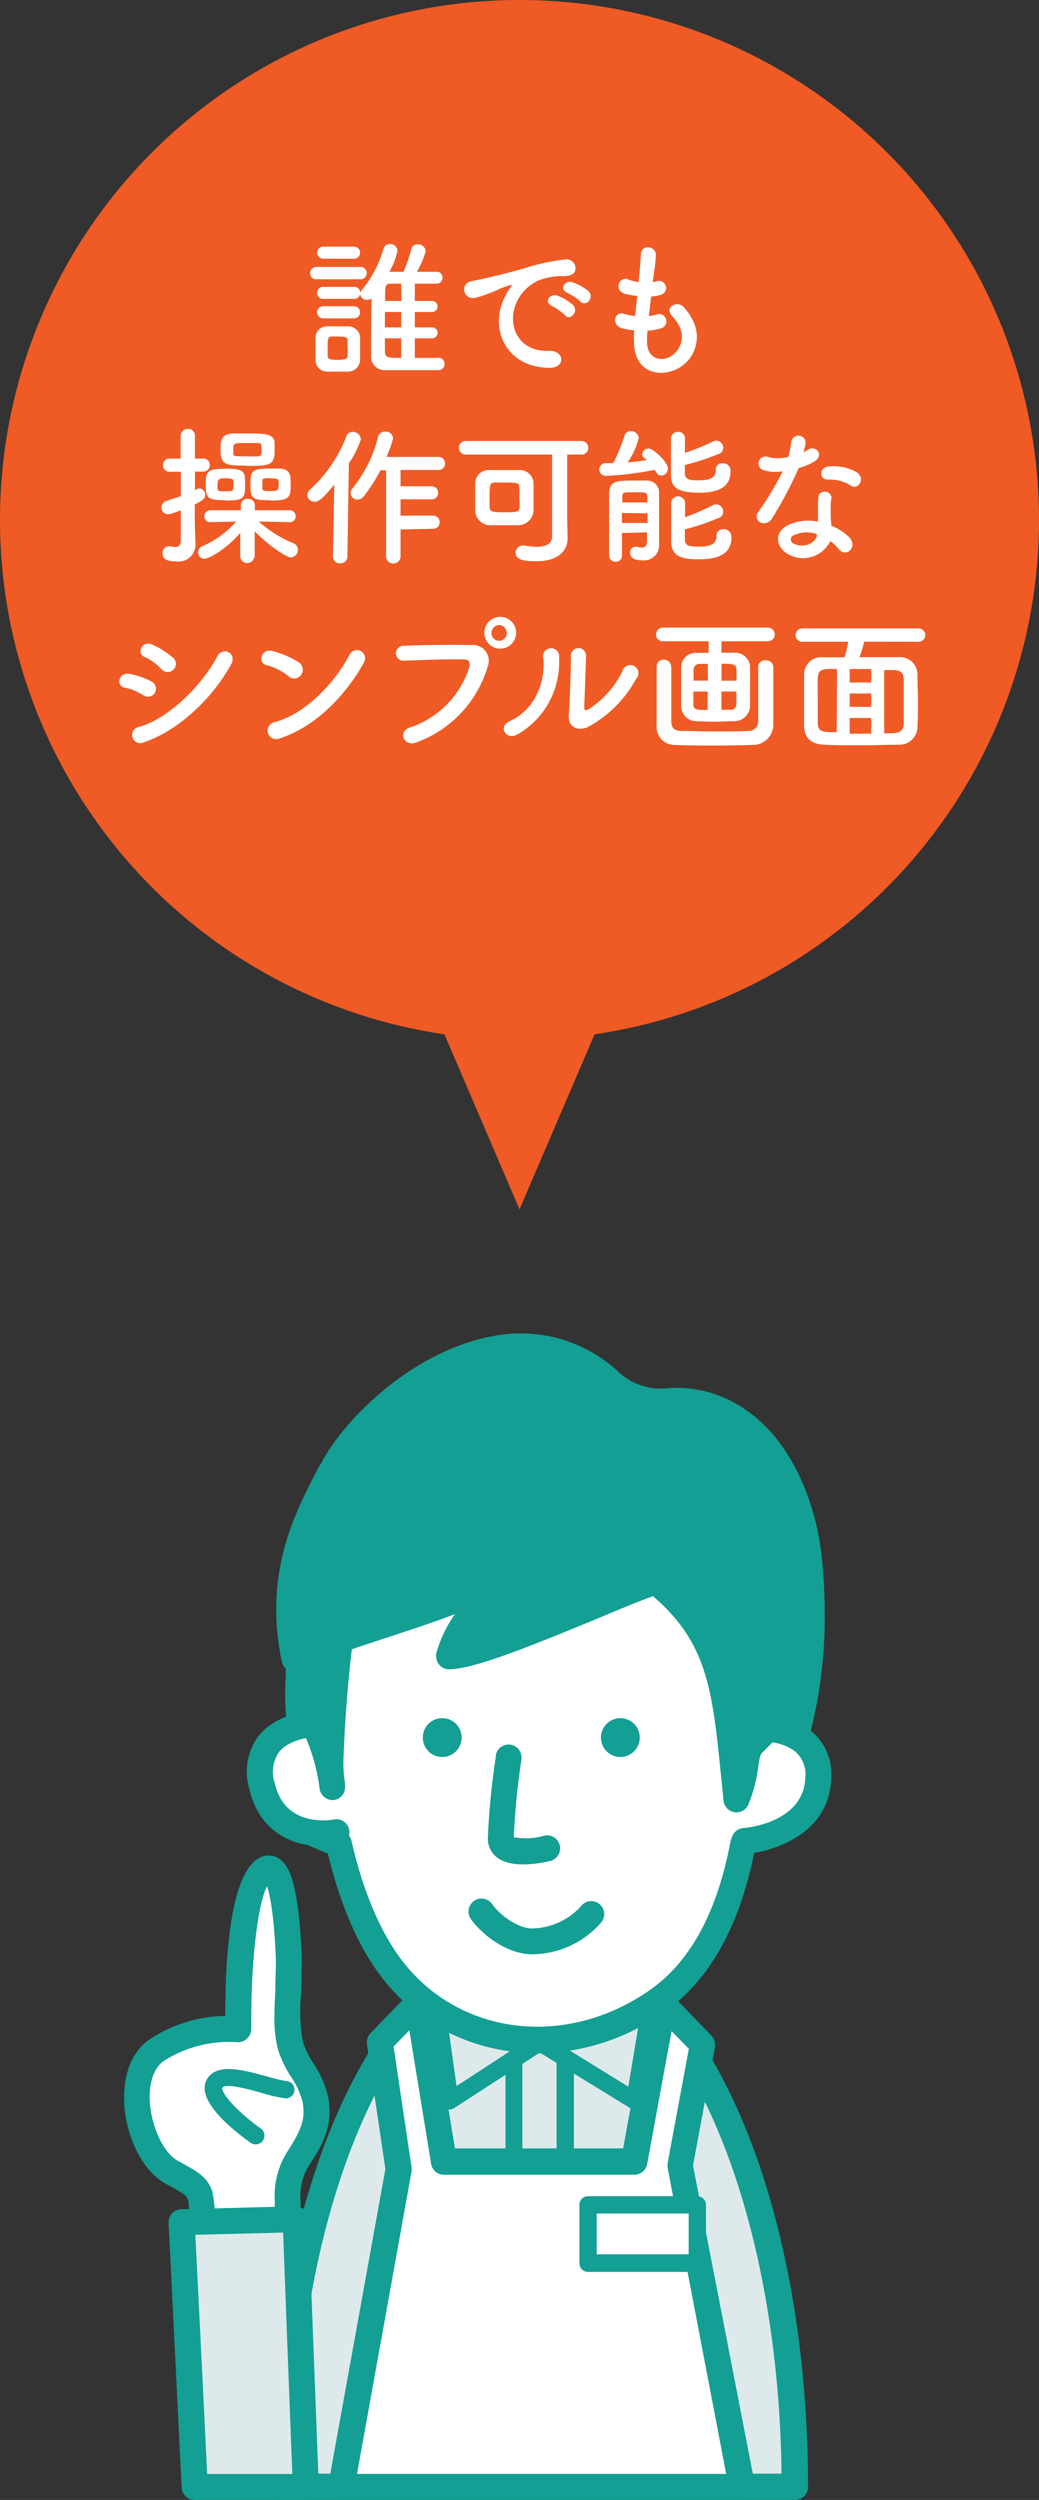 <svg xmlns="http://www.w3.org/2000/svg" viewBox="0 0 127.44 306.41"><rect x="0" y="0" width="127.44" height="306.41" fill="#333333" stroke="none"/><defs><style>.cls-1{fill:#f05a24;}.cls-2{fill:#dee9ec;}.cls-3{fill:#139f93;}.cls-4,.cls-5{fill:#fff;}.cls-4{isolation:isolate;}</style></defs><g id="レイヤー_2" data-name="レイヤー 2"><g id="レイヤー_1-2" data-name="レイヤー 1"><path class="cls-1" d="M127.44,63.72a63.72,63.72,0,1,0-72.93,63.05l9.21,21.46,9.21-21.46A63.73,63.73,0,0,0,127.44,63.72Z"/><path class="cls-2" d="M97.48,304.82h-63c0-36.65,14.1-66.37,31.48-66.37S97.48,268.17,97.48,304.82Z"/><path class="cls-3" d="M32.93,304.82a1.59,1.59,0,0,0,1.59,1.59h63a1.59,1.59,0,0,0,1.59-1.59c0-38.1-14.52-68-33.07-68S32.93,266.72,32.93,304.82ZM66,240c16.24,0,29.46,28.21,29.86,63.19H36.15C36.54,268.25,49.77,240,66,240Z"/><rect class="cls-2" x="63.01" y="249.36" width="6.33" height="55.31"/><path class="cls-3" d="M63,248.3A1.07,1.07,0,0,0,62,249.36v55.31A1.07,1.07,0,0,0,63,305.73h6.33a1.06,1.06,0,0,0,1.06-1.06V249.36a1.06,1.06,0,0,0-1.06-1.06Zm5.27,2.12v53.19H64.07V250.42Z"/><polyline class="cls-2" points="53.67 247.03 55.15 257.47 66.21 250.3 77.86 257.46 79.58 247.18"/><path class="cls-3" d="M53.52,246a1.07,1.07,0,0,0-.9,1.2l1.48,10.44a1.06,1.06,0,0,0,.61.82,1,1,0,0,0,1-.08l10.5-6.8,11.09,6.81a1.06,1.06,0,0,0,1.6-.73l1.71-10.29a1.06,1.06,0,0,0-2.09-.35l-1.45,8.74L66.76,249.4a1.07,1.07,0,0,0-1.13,0L56,255.68c-.33-2.33-1.24-8.8-1.24-8.8A1.07,1.07,0,0,0,53.52,246Z"/><polygon class="cls-4" points="41.89 304.82 90.97 304.82 83.42 265.42 86.17 250.61 81.34 245.62 77.82 264.96 54.45 264.96 51.27 245.47 46.6 250.3 48.92 265.88 41.89 304.82"/><path class="cls-3" d="M50.13,244.36l-4.67,4.83A1.6,1.6,0,0,0,45,250.3a2,2,0,0,0,0,.23s2.2,14.83,2.27,15.33l-7,38.68a1.41,1.41,0,0,0,0,.28,1.6,1.6,0,0,0,.37,1,1.56,1.56,0,0,0,1.22.57H91a1.59,1.59,0,0,0,1.59-1.59,1.53,1.53,0,0,0,0-.3L85,265.42c.11-.57,2.7-14.52,2.7-14.52a1.46,1.46,0,0,0,0-.29,1.59,1.59,0,0,0-.44-1.11l-4.83-5a1.61,1.61,0,0,0-1.61-.42,1.59,1.59,0,0,0-1.1,1.24s-2.88,15.76-3.29,18H55.8c-.38-2.31-3-18.16-3-18.16a1.59,1.59,0,0,0-2.71-.85Zm.08,4.49,2.67,16.37a1.58,1.58,0,0,0,1.57,1.33H77.82a1.6,1.6,0,0,0,1.56-1.3s2.19-12,3-16.3l2.11,2.17-2.6,14a1.43,1.43,0,0,0,0,.29,1.53,1.53,0,0,0,0,.3s6.53,34.09,7.18,37.51H43.79l6.69-37.07a1.27,1.27,0,0,0,0-.28,1.64,1.64,0,0,0,0-.23s-2-13.41-2.2-14.81Z"/><rect class="cls-4" x="72.13" y="270.24" width="13.4" height="7.17"/><path class="cls-3" d="M72.13,269.18a1.05,1.05,0,0,0-1.06,1.06v7.16a1.05,1.05,0,0,0,1.06,1.06h13.4a1.06,1.06,0,0,0,1.06-1.06v-7.16a1.06,1.06,0,0,0-1.06-1.06Zm12.34,2.12v5H73.19v-5Z"/><path class="cls-4" d="M91.55,198.39c.43,4.05.71,8.23.75,12.38,0,3,4.42,5.28,4.16,8.18-.19,2.19-2.1,4.91-5.34,7.11-1.55,8.28-4.82,15.34-10.79,19.4-10.39,7.07-24.53,5.9-32.26-4.16-3-3.94-5.16-9.39-6.51-15.34-8-3-6.75-4-7-6.77s5.29-7.2,5.35-10.05a51.18,51.18,0,0,1,2.7-16.3c4.59-12.38,11.07-14.91,25.86-14.93C84.63,177.89,90,183.25,91.55,198.39Z"/><path class="cls-3" d="M68.44,176.33c-14.53,0-22.33,2.41-27.35,16a52.39,52.39,0,0,0-2.8,16.82c0,.84-1.29,2.51-2.31,3.85-1.5,2-3,4-3,6,0,.13,0,.26,0,.39l0,.93c.1,3.05,1.18,4.47,7.23,6.86,1.53,6.3,3.73,11.41,6.58,15.13,8,10.46,22.83,12.39,34.42,4.5,5.67-3.86,9.47-10.54,11.32-19.82,3.2-2.34,5.27-5.23,5.5-7.86,0-.13,0-.26,0-.39,0-1.94-1.27-3.5-2.41-4.88-.86-1.06-1.75-2.15-1.76-3.07,0-3.89-.29-8.1-.75-12.53h0C91.43,181.83,85.2,176.3,68.44,176.33Zm-19.1,64c-2.67-3.47-4.83-8.56-6.23-14.72a1.6,1.6,0,0,0-1-1.13c-5.89-2.25-5.91-2.89-6-4.3L36.11,219c-.09-.89,1.35-2.77,2.4-4.14,1.5-2,2.92-3.83,3-5.72a49.36,49.36,0,0,1,2.6-15.78c4.36-11.77,10.18-13.87,24.37-13.89,15,0,20,4.43,21.53,19.05h0c.45,4.33.7,8.44.74,12.24,0,2,1.33,3.63,2.48,5,.91,1.1,1.76,2.15,1.69,3-.12,1.36-1.41,3.73-4.65,5.94a1.59,1.59,0,0,0-.67,1c-1.64,8.74-5,14.92-10.12,18.37C69.26,251.07,56.32,249.43,49.34,240.33Z"/><path class="cls-3" d="M60.84,215.16a89.14,89.14,0,0,0-1,10.14,2.9,2.9,0,0,0,1.09,2.34c1.85,1.46,5.49.71,6.56.45a1.59,1.59,0,1,0-.76-3.09,8.1,8.1,0,0,1-3.71.18,87,87,0,0,1,.95-9.56,1.79,1.79,0,0,0,0-.23,1.59,1.59,0,0,0-3.16-.23Z"/><path class="cls-3" d="M58.13,233a1.6,1.6,0,0,0-.37,2.22c1.53,2.12,4.58,4.29,7.47,4.31a11.3,11.3,0,0,0,8.49-3.88,1.59,1.59,0,0,0-2.28-2.21,8.27,8.27,0,0,1-6.18,2.92c-1.72,0-3.89-1.57-4.91-3A1.59,1.59,0,0,0,58.13,233Z"/><path class="cls-4" d="M89.45,212c2.19-.48,11.13-1.15,10.92,5.86s-8.66,7.77-9.1,7.76"/><path class="cls-3" d="M89.11,210.47a1.59,1.59,0,0,0,.68,3.1c1.59-.34,5.75-.54,7.77,1.13a3.67,3.67,0,0,1,1.22,3.13c-.17,5.67-7.46,6.22-7.53,6.22a1.62,1.62,0,0,0-1.55,1.62,1.57,1.57,0,0,0,1.56,1.56c1.71,0,10.46-1.52,10.7-9.3a6.83,6.83,0,0,0-2.37-5.68C96.4,209.6,90.94,210.07,89.11,210.47Z"/><path class="cls-4" d="M39.44,211.24c-2.24,0-8.92.93-7.29,7.76s8.73,5.66,9.16,5.56"/><path class="cls-3" d="M31.72,212.77a7.34,7.34,0,0,0-1.11,6.59c1.7,7.15,8.55,7.3,11,6.76A1.59,1.59,0,0,0,41,223c-.24.05-6,1.13-7.28-4.38a4.34,4.34,0,0,1,.5-3.88c1.25-1.55,4-1.93,5.22-1.92a1.59,1.59,0,0,0,0-3.18C38.59,209.64,34.14,209.74,31.72,212.77Z"/><path class="cls-3" d="M56.62,213a2.38,2.38,0,1,1-2.36-2.41A2.37,2.37,0,0,1,56.62,213Z"/><path class="cls-3" d="M78.47,213a2.38,2.38,0,1,1-2.36-2.41A2.37,2.37,0,0,1,78.47,213Z"/><path class="cls-3" d="M89.39,173.28c-6.73-3.65-9,.78-14.73-4.2C62.13,158.14,45.09,171.84,40.84,180c-2.8,5.39-6.94,12.57-4.67,23.37,3.59-2.31,17.52-5.82,21.26-8,6.06-3.48-1.39,3.14-2.33,7.65,4.61-.07,23.11-8.77,25.41-9.15,8.57,6.92,8.47,14.07,9.84,26.76,1.67-4,.61-5.78,2.37-7.31,2.32-2,2-3.49,5-.57a59.21,59.21,0,0,0,1.6-21.87C98.56,184.2,95.34,176.5,89.39,173.28Z"/><path class="cls-3" d="M60.37,163.78C50.52,165.63,42.2,174,39.43,179.27L39,180c-2.83,5.41-6.71,12.82-4.43,23.68a1.6,1.6,0,0,0,2.42,1c1.72-1.11,6.59-2.7,10.89-4.1,3-1,5.82-1.91,7.94-2.76a15.6,15.6,0,0,0-2.32,4.87,1.84,1.84,0,0,0,0,.33,1.57,1.57,0,0,0,1.61,1.58c3,0,10.26-2.94,18.7-6.44,2.39-1,5-2.08,6.28-2.52,6.64,5.68,7.28,11.47,8.32,21.72l.35,3.44a1.59,1.59,0,0,0,3,.44A17.94,17.94,0,0,0,93,216.58c.17-1.24.24-1.61.73-2l1.37-1.37.27-.28a9.93,9.93,0,0,1,1.14,1,1.6,1.6,0,0,0,2.65-.7,57.26,57.26,0,0,0,2-15.43,67.1,67.1,0,0,0-.37-7c-.71-6.7-3.89-15.17-10.7-18.85a14.45,14.45,0,0,0-8.07-1.81,7.67,7.67,0,0,1-6.37-2.19A17.6,17.6,0,0,0,60.37,163.78ZM37.1,197.25c0-6.67,2.59-11.61,4.76-15.75l.39-.76c2.4-4.61,10-12.2,18.71-13.84a14.36,14.36,0,0,1,12.65,3.38,10.66,10.66,0,0,0,8.53,3,11.34,11.34,0,0,1,6.5,1.42h0c5.72,3.1,8.45,10.77,9,16.4a66.11,66.11,0,0,1,.35,6.7A55.27,55.27,0,0,1,96.71,210a2.89,2.89,0,0,0-1.47-.42A3.44,3.44,0,0,0,92.79,211l-1.11,1.12a4,4,0,0,0-.56.62c-1-8.34-2.5-14.36-9.61-20.11a1.58,1.58,0,0,0-1.26-.33c-1,.16-3.28,1.11-7.65,2.92-4.6,1.91-11,4.56-14.89,5.67.61-1.08,1.36-2.16,2-3.07,1-1.41,1.69-2.43,1.69-3.31a1.62,1.62,0,0,0-.48-1.14c-1.1-1.2-2.71-.28-4.27.62s-5.74,2.28-9.7,3.57c-3.65,1.19-7.14,2.33-9.54,3.38A27.23,27.23,0,0,1,37.1,197.25Zm53.05-25.36Z"/><path class="cls-3" d="M36.73,211.43c2.81-3.27,4.52,11.57,3.88,6.59-.45-3.49.7-15.89,1.87-23.14.31-1.95-5.84,4.44-5.84,9.35A46.62,46.62,0,0,0,36.73,211.43Z"/><path class="cls-3" d="M41.33,193.19c-1.82.92-6.28,6.32-6.28,11l0,1.23a35.55,35.55,0,0,0,.15,6.23,1.58,1.58,0,0,0,1.13,1.23,1.55,1.55,0,0,0,1.1-.07,22.78,22.78,0,0,1,1.76,6.33s0,0,0,0h0A1.63,1.63,0,0,0,41,220.62,1.57,1.57,0,0,0,42.32,219a2.29,2.29,0,0,0,0-.25h0v0a.34.34,0,0,1,0-.1l-.1-.79a15.16,15.16,0,0,1-.1-2,166.62,166.62,0,0,1,2-20.68,2.77,2.77,0,0,0,0-.39,1.77,1.77,0,0,0-.73-1.48A1.85,1.85,0,0,0,41.33,193.19Zm-3.21,15.07c0-1,0-1.92.07-2.69l0-1.34a10.77,10.77,0,0,1,2.08-5.39c-.45,3.52-.87,7.57-1.13,11.17a2.5,2.5,0,0,0-1-.56h0C38.14,209.06,38.12,208.66,38.12,208.26Z"/><path class="cls-4" d="M21.15,266.24c-4-2.15-6.35-11.83-1.93-15a16.5,16.5,0,0,1,10-2.59S29,230.3,32.7,229.06c2.41-.8,2.68,10.29,2.73,11.38.16,3.08-.6,7.3.19,10.21.64,2.39,2.56,4.1,3.05,6.57.6,3-.55,4.9-2.12,7.32s-1.11,4.47-1.32,7.24c-.17,2.35-1.24,5-.38,7.29.41,1.11-10-1.29-10-1.29s.16-7.52-.25-8.63S23.82,267.67,21.15,266.24Z"/><path class="cls-3" d="M32.2,227.55c-3.89,1.29-4.57,12-4.57,19.41v.13A17.13,17.13,0,0,0,18.3,250c-2,1.4-3.07,3.92-3.07,7,0,.28,0,.56,0,.85.27,4.31,2.39,8.36,5.14,9.83h0c2.46,1.31,2.51,1.46,2.73,2.05a40.28,40.28,0,0,1,.18,5c0,1,0,2.08,0,3.08v0a1.59,1.59,0,0,0,1.23,1.55c10.24,2.37,10.92,1.61,11.51.94a1.74,1.74,0,0,0,.32-1.75,8.28,8.28,0,0,1,.12-4.2l.36-2.42.06-2.07a7.1,7.1,0,0,1,1-4.42c1.46-2.24,3.11-4.77,2.35-8.51a12.47,12.47,0,0,0-1.77-4,11.06,11.06,0,0,1-1.31-2.68,21.3,21.3,0,0,1-.2-6l.07-3.91V240c-.38-9.31-1.6-11.37-2.74-12.16A2.29,2.29,0,0,0,32.2,227.55Zm-1.89,22.3a1.57,1.57,0,0,0,.51-1.17v0c0-.44,0-.88,0-1.32,0-7.27.83-14.05,1.93-16.17.35,1,.87,3.43,1.09,9l0,.37-.08,3.58c-.05,1-.1,2.06-.1,3.08a15.15,15.15,0,0,0,.41,3.88,13.1,13.1,0,0,0,1.66,3.49,9.6,9.6,0,0,1,1.37,3,5.9,5.9,0,0,1,.13,1.22c0,1.71-.81,3.06-2,4.93a10.15,10.15,0,0,0-1.52,6.13l-.05,1.85-.32,2.08a18.5,18.5,0,0,0-.4,3.32c0,.21,0,.42,0,.63-1.55-.18-4.08-.65-6.5-1.18,0-.62,0-1.27,0-1.94a28.19,28.19,0,0,0-.38-6c-.63-1.73-1.54-2.34-4.21-3.76h0c-1.75-.93-3.27-4.11-3.47-7.22-.14-2.34.48-4.18,1.71-5.05a14.89,14.89,0,0,1,8.94-2.3A1.59,1.59,0,0,0,30.31,249.85Z"/><path class="cls-4" d="M34.93,256.15c-2.26-.26-7.59-2.69-8.66-.72s5.07,6.32,5.07,6.32"/><path class="cls-3" d="M25.34,254.92c-1.37,2.53,3.31,6.23,5.39,7.7A1.06,1.06,0,0,0,32,260.89c-2.84-2-4.88-4.33-4.74-5,.35-.64,3.64.29,4.87.64a18.83,18.83,0,0,0,2.73.64,1.06,1.06,0,1,0,.24-2.1,20.41,20.41,0,0,1-2.39-.58C29.77,253.7,26.51,252.78,25.34,254.92Z"/><polygon class="cls-2" points="23.9 304.82 37.51 304.82 36.26 272.01 22.29 272.37 23.9 304.82"/><path class="cls-3" d="M36.22,270.42l-14,.36a1.59,1.59,0,0,0-1.54,1.67l1.6,32.45a1.59,1.59,0,0,0,1.59,1.51H37.51a1.57,1.57,0,0,0,1.59-1.65L37.85,272A1.6,1.6,0,0,0,36.22,270.42Zm-1.49,3.22c.1,2.69,1,26.77,1.13,29.59H25.41c-.12-2.6-1.31-26.52-1.45-29.32Z"/><path class="cls-5" d="M38.84,34.23a.73.73,0,0,1-.8-.75.75.75,0,0,1,.8-.76h5.3a.76.76,0,1,1,0,1.51Zm3.8,11.32c-.39,0-.85,0-1.31,0s-.89,0-1.26,0a1.4,1.4,0,0,1-1.36-1.46c0-.48,0-1,0-1.42s0-.9,0-1.31A1.37,1.37,0,0,1,40.06,40c.35,0,.75,0,1.18,0s1,0,1.46,0a1.46,1.46,0,0,1,1.47,1.31c0,.42,0,.92,0,1.42s0,1,0,1.39A1.49,1.49,0,0,1,42.64,45.55Zm-3-13.84a.74.74,0,0,1,0-1.48h3.79a.74.74,0,1,1,0,1.48Zm0,4.92a.7.7,0,0,1-.74-.73.71.71,0,0,1,.74-.74h3.79a.72.72,0,0,1,.75.74.71.71,0,0,1-.75.73Zm0,2.39a.74.74,0,0,1,0-1.48h3.79a.74.74,0,1,1,0,1.48Zm3,3.73c0-.35,0-.7,0-1,0-.45-.35-.5-1.22-.5-.26,0-.52,0-.72,0-.51,0-.51.35-.51,1.42,0,.35,0,.7,0,1s.32.44,1.17.44c1,0,1.25-.15,1.27-.46S42.66,43.08,42.66,42.75Zm11.11,1.09a.74.74,0,0,1,.78.75.75.75,0,0,1-.78.78c-.9,0-1.86,0-2.84,0-1.2,0-2.42,0-3.54,0a1.68,1.68,0,0,1-1.85-1.85V42.38c0-1.83,0-3.94.07-5.8a.88.88,0,0,1-.55.18.82.82,0,0,1-.87-.72.86.86,0,0,1,.26-.55,13.63,13.63,0,0,0,2.6-5,.8.8,0,0,1,.8-.58.88.88,0,0,1,.92.8,8.2,8.2,0,0,1-1,2.6l1.75,0a19.31,19.31,0,0,0,.94-2.73.76.76,0,0,1,.78-.63.93.93,0,0,1,1,.85,11.74,11.74,0,0,1-1.08,2.51l2.45,0a.68.68,0,0,1,.68.72.69.69,0,0,1-.7.74H50.88v2.12h2.19a.68.68,0,0,1,0,1.35H50.88v1.88h2.19a.68.68,0,0,1,0,1.35H50.88v2.4l2.88,0Zm-4.54-5.6h-2v1.88h2Zm0,3.23h-2c0,.56,0,1.09,0,1.59,0,.79.35.81,2,.81Zm0-6.7H47.79c-.55,0-.55.55-.55,1.4,0,.24,0,.48,0,.72h2Z"/><path class="cls-5" d="M62,36.25a5.89,5.89,0,0,1,.59-1c.29-.39.2-.37-.15-.26-1.38.44-1.07.44-2.33.92-.59.22-1.1.41-1.66.56-1.62.44-2.12-1.68-.64-2,.38-.09,1.46-.29,2.05-.44.9-.22,2.53-.59,4.41-1.13a25.05,25.05,0,0,1,5-1.09,1.09,1.09,0,0,1,1.26,1.42c-.11.32-.52.69-1.81.61A8,8,0,0,0,66,34.4a5.43,5.43,0,0,0-2.38,2.16C62,39.28,63.19,43.15,67.32,43c1.94-.08,2.07,2.1.11,2.08C61.86,45.07,59.94,40,62,36.25Zm5.68,1.22c-1-.43-.24-1.57.67-1.24a6,6,0,0,1,1.94,1.16c.75.81-.39,2-1,1.24A6.73,6.73,0,0,0,67.63,37.47Zm1.87-1.61c-1-.39-.28-1.57.63-1.27a6.05,6.05,0,0,1,2,1.1c.78.78-.31,2-1,1.26A6.43,6.43,0,0,0,69.5,35.86Z"/><path class="cls-5" d="M79.36,42c.11,2.64,3,2.53,4,.48.64-1.39.12-2.61-.91-3.73s.63-2,1.44-1.09c1.44,1.66,2,3.41,1.26,5.28-1.33,3.51-7.22,4.12-7.37-.81a15.29,15.29,0,0,1,0-1.65,8.66,8.66,0,0,1-1.42-.22c-1.5-.41-.93-2.16.12-1.81a6.71,6.71,0,0,0,1.43.28c.07-.81.16-1.63.26-2.46A8.46,8.46,0,0,1,76.61,36c-1.4-.48-.59-2.18.39-1.77a5.78,5.78,0,0,0,1.33.35c0-.22.06-.46.07-.69.11-1.16.15-1.86.21-2.73.09-1.29,1.84-1,1.84.09a23,23,0,0,1-.31,2.66c0,.22-.06.45-.07.67a3.41,3.41,0,0,0,.46-.1A.87.87,0,1,1,81,36.15a5.34,5.34,0,0,1-1.13.19c-.11.83-.2,1.62-.27,2.4a5.72,5.72,0,0,0,.88-.17.89.89,0,1,1,.6,1.67,7.2,7.2,0,0,1-1.65.29C79.35,41.07,79.35,41.56,79.36,42Z"/><path class="cls-5" d="M22.18,62.55c-1.3.48-1.39.48-1.52.48a.81.81,0,0,1-.85-.83.83.83,0,0,1,.61-.81l1.76-.57v-3H20.81A.77.77,0,0,1,20,57a.76.76,0,0,1,.79-.79h1.37l0-2.77a.85.85,0,0,1,.88-.87.82.82,0,0,1,.87.87v2.77h1a.77.77,0,0,1,.82.79.79.79,0,0,1-.82.8h-1V60.1a1.34,1.34,0,0,1,.56-.24.8.8,0,0,1,.7.83c0,.37-.28.66-1.28,1.13V63.9c0,.3.06,2,.08,2.61v.09a2.06,2.06,0,0,1-2.33,2.21c-.88,0-1.7-.13-1.7-1a.78.78,0,0,1,.72-.85.5.5,0,0,1,.17,0,3.35,3.35,0,0,0,.66.09c.39,0,.67-.17.69-.8Zm9,5.76a.87.87,0,0,1-1.71,0v0l0-3c-1.71,2-3.82,3.17-4.39,3.17a.76.76,0,0,1-.78-.77.86.86,0,0,1,.54-.78,11.42,11.42,0,0,0,4.12-3L25.8,64h0a.69.69,0,0,1-.74-.72.72.72,0,0,1,.76-.74l3.73,0,0-.6a.76.76,0,0,1,.85-.79.78.78,0,0,1,.86.76v.63l4.24,0a.72.72,0,0,1,.76.74.69.69,0,0,1-.74.72h0l-3.78-.08a14.54,14.54,0,0,0,4.24,2.66.86.86,0,0,1,.56.8.92.92,0,0,1-.85.94c-.65,0-2.92-1.63-4.45-3.2l0,3.22Zm-3.56-7c-2.12,0-2.38-.25-2.38-1.86s.07-2,2.51-2c2.22,0,2.31.38,2.31,1.73C30.1,61.11,29.91,61.35,27.66,61.35Zm1-2.1V59c0-.31-.2-.37-.94-.37s-1,0-1,.81,0,.78.94.78c.72,0,1,0,1-.37S28.64,59.45,28.64,59.25Zm1.62-2.14c-2.6,0-3.19-.06-3.19-2.07,0-.79,0-1.79,1.46-1.87.55,0,1.2,0,1.83,0,2,0,3.25,0,3.34,1.09,0,.27,0,.57,0,.86C33.73,57,33.18,57.11,30.26,57.11Zm1.85-2c0-.59-.07-.77-.39-.77s-1,0-1.49,0c-1.59,0-1.59,0-1.59.83a3.1,3.1,0,0,0,0,.45c0,.33,0,.36,1.79.36.44,0,.88,0,1.29,0C31.93,55.89,32.11,55.81,32.11,55.11Zm1.09,6.24c-2.23,0-2.46-.14-2.46-2,0-1.59.13-1.88,2.44-1.88.39,0,.8,0,1.18,0,1.29.08,1.31.91,1.31,1.81C35.67,61,35.51,61.35,33.2,61.35Zm0-2.71c-.91,0-1,.06-1,.37,0,.13,0,.29,0,.44s0,.3,0,.43c0,.31.13.35,1,.35s1-.08,1-.8S34.16,58.64,33.2,58.64Z"/><path class="cls-5" d="M40.84,68.2,41,59.38c-1.45,1.84-2,2.12-2.43,2.12a.86.86,0,0,1-.87-.83.92.92,0,0,1,.33-.66,17,17,0,0,0,4.45-6.52.79.79,0,0,1,.79-.56,1,1,0,0,1,1,.91,11.93,11.93,0,0,1-1.48,2.95L42.61,68.2a.83.83,0,0,1-.88.85.82.82,0,0,1-.89-.83Zm8.29-3.3v3.19a.89.89,0,1,1-1.77,0V57.64h-.69a20.43,20.43,0,0,1-2,3.12,1.08,1.08,0,0,1-.83.48.82.82,0,0,1-.83-.81.92.92,0,0,1,.24-.59,16.2,16.2,0,0,0,3.12-6.26.83.83,0,0,1,.85-.68.91.91,0,0,1,1,.83A15.31,15.31,0,0,1,47.41,56h6.37a.78.78,0,0,1,.8.81.75.75,0,0,1-.8.79H49.13v2h3.8a.78.78,0,0,1,.8.81.75.75,0,0,1-.8.79h-3.8v2h4a.78.78,0,0,1,.79.81.76.76,0,0,1-.79.8Z"/><path class="cls-5" d="M69.62,66v0c0,1.3-.92,2.79-3.84,2.79-1.8,0-2.54-.28-2.54-1.07a.93.93,0,0,1,1.12-.85,8.82,8.82,0,0,0,1.46.15c1.13,0,1.9-.35,1.9-1.31,0-1.83,0-7.22,0-10H57.11a.83.83,0,1,1,0-1.66H71.27a.83.83,0,0,1,.88.83.81.81,0,0,1-.88.83h-1.7c0,2.22,0,6.45,0,7.68ZM63.5,64.38c-.54,0-1.11,0-1.67,0s-1.12,0-1.64,0a1.86,1.86,0,0,1-1.9-1.75c0-.54,0-1.11,0-1.7s0-1.16,0-1.72A1.64,1.64,0,0,1,60,57.61c.46,0,1,0,1.59,0s1.42,0,2,0a1.71,1.71,0,0,1,1.85,1.49c0,.63,0,1.31,0,2,0,.51,0,1,0,1.51A1.91,1.91,0,0,1,63.5,64.38Zm.2-3.19c0-.52,0-1,0-1.48s-.18-.57-1.83-.57c-.42,0-.85,0-1.14,0-.68,0-.68.35-.68,1.82,0,.41,0,.82,0,1.2,0,.6.45.63,2,.63s1.64-.13,1.68-.57A8.7,8.7,0,0,0,63.7,61.19Z"/><path class="cls-5" d="M74.39,58.33a.79.79,0,1,1,0-1.57c.25,0,.53,0,.83,0a20.72,20.72,0,0,0,1.38-3.36.72.72,0,0,1,.74-.55.92.92,0,0,1,1,.83,8.69,8.69,0,0,1-1.37,3c.82-.07,1.63-.18,2.37-.29-.1-.1-.21-.17-.3-.25a.58.58,0,0,1-.28-.47.79.79,0,0,1,.82-.69c.53,0,2.34,1.61,2.34,2.46a.84.84,0,0,1-.79.85c-.35,0-.5-.15-.83-.7A39.56,39.56,0,0,1,74.39,58.33Zm1.89,7c0,1,0,2,0,2.77v0a.72.72,0,0,1-.75.75.77.77,0,0,1-.82-.77c0-1,0-2.38,0-3.75s0-2.77,0-3.78c0-1.61.91-1.65,3.05-1.65.57,0,1.16,0,1.52,0a1.47,1.47,0,0,1,1.56,1.62c0,.28,0,3.14,0,3.75,0,.32,0,.8,0,1.26v1.23a1.84,1.84,0,0,1-2,1.92c-.83,0-1.55-.18-1.55-.94a.66.66,0,0,1,.64-.72.65.65,0,0,1,.19,0,2.57,2.57,0,0,0,.61.09c.39,0,.61-.18.63-.79,0-.3,0-.66,0-1.07Zm0-2.46V64.1h3.15c0-.38,0-.79,0-1.18Zm3.12-1.29c0-.24,0-.46,0-.66,0-.56-.13-.59-1.57-.59s-1.46,0-1.5.59c0,.2,0,.42,0,.66ZM84,58c0,.87.77.87,1.71.87,1.74,0,2.09-.52,2.09-1.35a.72.72,0,0,1,.81-.73.9.9,0,0,1,1,.92c0,2-1.44,2.68-3.93,2.68s-3.38-.65-3.38-2.11c0-1.09,0-3.6,0-4.56a.8.8,0,0,1,.86-.78.78.78,0,0,1,.85.76v0c0,.46,0,1.13,0,1.81a26.61,26.61,0,0,0,3.45-1.4.71.71,0,0,1,.39-.1.89.89,0,0,1,.86.87.84.84,0,0,1-.59.78A32,32,0,0,1,84,57Zm0,8.13c0,.83.7.87,1.73.87,1.35,0,2.16-.26,2.16-1.37a.76.76,0,0,1,.83-.76.93.93,0,0,1,1,.94c0,2-1.42,2.74-4,2.74-1.55,0-3.4-.1-3.4-2.15,0-1.12,0-3.82,0-4.8a.86.86,0,0,1,1.71,0h0c0,.45,0,1.09,0,1.79a26.48,26.48,0,0,0,3.4-1.47.79.79,0,0,1,.41-.11.91.91,0,0,1,.87.9.83.83,0,0,1-.58.78A27.91,27.91,0,0,1,84,64.88Z"/><path class="cls-5" d="M93.62,57.62A.84.84,0,1,1,94.16,56,5,5,0,0,0,96.69,56a13.6,13.6,0,0,0,.37-1.86.88.88,0,0,1,1.75.16,6.21,6.21,0,0,1-.26,1.13,4,4,0,0,0,.59-.32c.83-.59,2,.56.82,1.41a7.18,7.18,0,0,1-2,.85,47.44,47.44,0,0,1-3.3,6.22C94,64.68,92.22,64,93,62.76a35.37,35.37,0,0,0,3-5A5,5,0,0,1,93.62,57.62ZM96.8,68c-1.72-.87-1.92-2.86,0-3.71a5.94,5.94,0,0,1,3.54-.35v-.65c0-.46,0-.92,0-1.38a5.67,5.67,0,0,1,.09-1.24A.85.85,0,0,1,102,61a4,4,0,0,0-.11.87c0,.42,0,.89,0,1.42,0,.35.06.74.08,1.15a6.64,6.64,0,0,1,2.25,1.47c1,1.17-.44,2.48-1.33,1.41a5.15,5.15,0,0,0-1.05-1A3.71,3.71,0,0,1,96.8,68Zm.59-2.42a.56.56,0,0,0,0,1.07c1.11.55,2.6,0,2.8-1,0,0,0-.13,0-.18A3.68,3.68,0,0,0,97.39,65.6Zm4.12-6.81c-1,.05-1.09-1.48.09-1.59a5.82,5.82,0,0,1,3.4.65c1.25.75.29,2.28-.61,1.71A4.74,4.74,0,0,0,101.51,58.79Z"/><path class="cls-5" d="M17.58,85.22a6.5,6.5,0,0,0-2.29-.94c-1.1-.18-.75-1.94.59-1.68a9.22,9.22,0,0,1,2.7.93A1,1,0,0,1,19,84.91,1,1,0,0,1,17.58,85.22Zm0,5.8a1,1,0,1,1-.61-1.9c3.68-1,7.78-5.06,9.72-8.73.6-1.15,2.45-.39,1.64,1.07C26,85.69,21.77,89.64,17.58,91Zm2.15-9.08a6.52,6.52,0,0,0-2-1.42c-1.05-.43-.31-2.07.94-1.52a9.94,9.94,0,0,1,2.46,1.54,1,1,0,1,1-1.38,1.4Z"/><path class="cls-5" d="M35.41,82.9a6.9,6.9,0,0,0-2.73-1.37c-1.11-.26-.65-2.12.75-1.73a11.34,11.34,0,0,1,3.25,1.4,1.08,1.08,0,0,1,.24,1.53A1,1,0,0,1,35.41,82.9Zm-1.15,7.62a1.05,1.05,0,1,1-.62-2c3.71-.94,7.44-4.76,9.3-8.38a1,1,0,1,1,1.68,1.09C42.33,85.39,38.51,89.18,34.26,90.52Z"/><path class="cls-5" d="M50.22,89.19a11.42,11.42,0,0,0,7.33-7.36c.15-.5.09-1-.59-1-1.81-.06-4.73.05-7.38.15a.92.92,0,1,1,0-1.83c2.44-.11,5.89-.13,8.23-.09a1.94,1.94,0,0,1,2,2.66A14.17,14.17,0,0,1,51.07,91C49.5,91.58,48.82,89.64,50.22,89.19Zm11-9.69a1.95,1.95,0,0,1,0-3.89,1.95,1.95,0,1,1,0,3.89Zm0-2.9a1,1,0,0,0-.94,1,.94.94,0,0,0,1.88,0A1,1,0,0,0,61.19,76.6Z"/><path class="cls-5" d="M62.46,88.42c2.73-1.22,4.38-4.06,4.21-7.59a1,1,0,1,1,1.9-.15A10.17,10.17,0,0,1,63.5,90C62.07,90.82,61.06,89.05,62.46,88.42Zm9.7.66c-1.2.59-2.52.11-2.39-1.47s.26-6.06.26-7.15a.93.93,0,1,1,1.85,0c0,.72-.2,5.6-.22,6.22,0,.41.2.45.55.24a11.61,11.61,0,0,0,4.12-4.61,1,1,0,1,1,1.68.92A14.64,14.64,0,0,1,72.16,89.08Z"/><path class="cls-5" d="M88.49,78.6V80c.46,0,1,0,1.58,0A1.85,1.85,0,0,1,92,81.62c0,.58,0,1.54,0,2.5s0,1.92,0,2.45a1.94,1.94,0,0,1-2,1.83c-1,0-1.58.06-2.1.06s-1.15,0-2.35-.06a1.88,1.88,0,0,1-2-1.81c0-.61,0-1.55,0-2.47s0-1.83,0-2.35a1.79,1.79,0,0,1,2-1.75c.52,0,.94,0,1.37,0V78.6H81.34a.81.81,0,0,1-.87-.82.85.85,0,0,1,.87-.86H94.19a.84.84,0,0,1,0,1.68Zm-6.15,3.08c0,1.16,0,2.62,0,4,0,1,0,2,0,2.73s.29,1.14,1.16,1.18c1.09,0,2.62.06,4.17.06s3.07,0,4.12-.06A1.15,1.15,0,0,0,93,88.47c0-.92,0-2,0-3.13s0-2.53,0-3.6v0a.82.82,0,0,1,.9-.81.88.88,0,0,1,.95.85c0,.81,0,2,0,3.34s0,2.66,0,3.75a2.49,2.49,0,0,1-2.63,2.43c-1.27.06-3,.08-4.74.08s-3.4,0-4.54-.08a2.21,2.21,0,0,1-2.4-2.4c0-1.18,0-2.51,0-3.86,0-1.12,0-2.25,0-3.32a.84.84,0,0,1,.86-.87.86.86,0,0,1,.91.85Zm4.47-.31h-.93a.74.74,0,0,0-.81.74c0,.3,0,.78,0,1.31h1.76Zm0,3.39H85.05c0,.61,0,1.17,0,1.52,0,.7.28.74,1.74.74Zm3.52-1.33c0-.53,0-1,0-1.33,0-.72-.47-.75-1.83-.75v2.08ZM89.52,87c.48,0,.78-.17.8-.74,0-.33,0-.89,0-1.5H88.49V87Z"/><path class="cls-5" d="M106,78.65a13,13,0,0,1-.59,1.9c3.87,0,4.21,0,4.87,0a2.11,2.11,0,0,1,2.25,2.13c0,1.08.06,2.27.06,3.43,0,1,0,2-.06,2.88a2.21,2.21,0,0,1-2.29,2.29c-1.49,0-3.08.07-4.63.07s-3.08,0-4.52-.07c-1.61-.06-2.42-.87-2.46-2.24,0-1,0-1.93,0-2.91,0-1.2,0-2.38,0-3.57a2.09,2.09,0,0,1,2.31-2l2.66,0a16.13,16.13,0,0,0,.44-1.9H98.46a.79.79,0,0,1-.87-.79.83.83,0,0,1,.87-.85h14.21a.82.82,0,1,1,0,1.64ZM102.67,82l-1,0c-1.06,0-1.35.31-1.37,1.25s0,2,0,3.18c0,.74,0,1.48,0,2.11,0,1,.41,1.16,1.48,1.2h.85Zm4.19,0h-2.64v1.65h2.64Zm0,3h-2.64v1.64h2.64Zm0,3h-2.64v1.92h2.64Zm1.59,1.88c1.64,0,2.36,0,2.4-1.25,0-.78,0-1.66,0-2.57s0-1.83,0-2.68c0-1-.41-1.23-1.31-1.25l-1.09,0Z"/></g></g></svg>